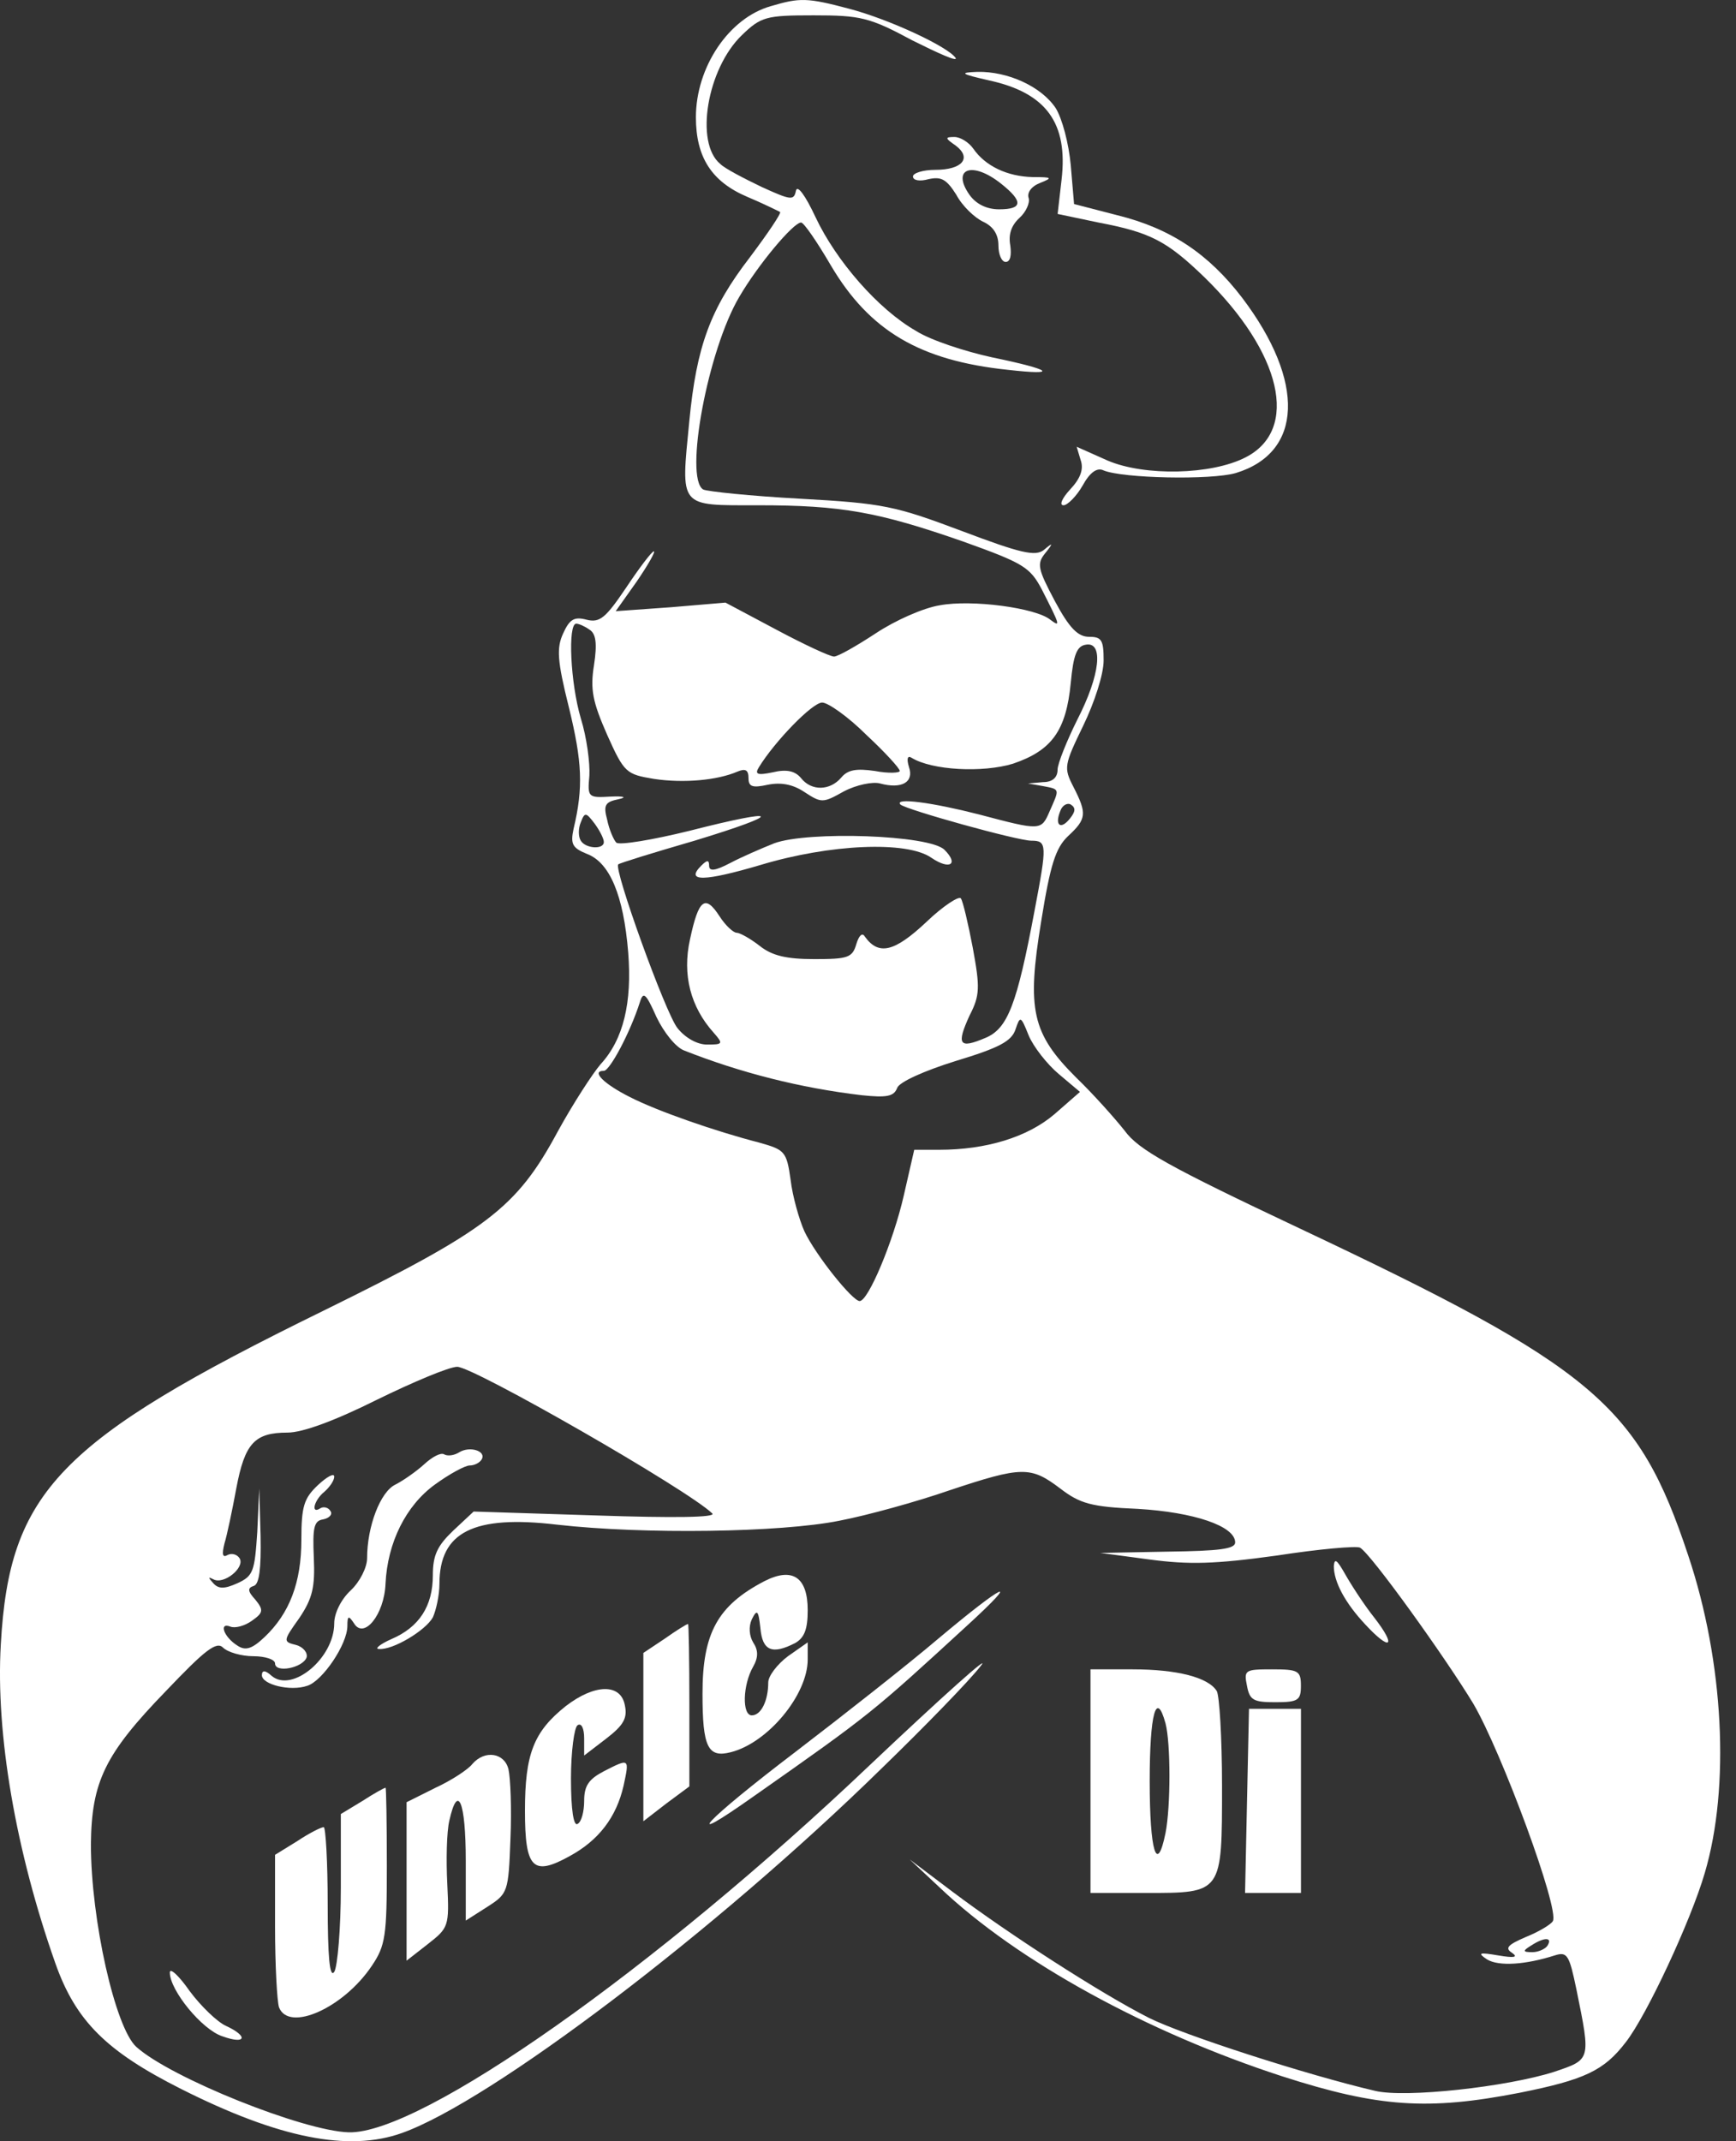 <?xml version="1.0" encoding="UTF-8"?> <svg xmlns="http://www.w3.org/2000/svg" width="30" height="37" viewBox="0 0 30 37" fill="none"><rect x="0" y="0" width="30" height="37" fill="#333333" stroke="none"/><path d="M13.322 0.106C12.594 0.31 12.026 1.163 12.026 2.026C12.026 2.719 12.299 3.14 12.913 3.401C13.208 3.526 13.458 3.651 13.481 3.663C13.504 3.685 13.265 4.038 12.958 4.447C12.276 5.333 12.037 5.981 11.912 7.277C11.765 8.788 11.719 8.731 13.106 8.731C14.538 8.731 15.174 8.845 16.64 9.356C17.686 9.731 17.799 9.799 18.004 10.186C18.322 10.811 18.333 10.845 18.151 10.709C17.901 10.504 16.799 10.356 16.242 10.459C15.958 10.504 15.47 10.72 15.129 10.947C14.799 11.163 14.481 11.345 14.413 11.345C14.345 11.345 13.901 11.14 13.413 10.879L12.537 10.413L11.594 10.493L10.64 10.561L11.003 10.049C11.197 9.765 11.333 9.527 11.299 9.527C11.265 9.527 11.049 9.811 10.822 10.152C10.469 10.675 10.367 10.765 10.14 10.709C9.924 10.652 9.844 10.697 9.731 10.947C9.617 11.197 9.628 11.413 9.833 12.231C10.06 13.163 10.083 13.606 9.912 14.322C9.856 14.584 9.89 14.652 10.14 14.754C10.537 14.902 10.776 15.47 10.856 16.459C10.924 17.323 10.776 17.959 10.378 18.391C10.242 18.55 9.901 19.073 9.64 19.55C8.924 20.88 8.424 21.255 5.583 22.652C1.014 24.891 0.162 25.778 0.014 28.414C-0.077 29.971 0.275 31.994 0.957 33.926C1.31 34.926 1.844 35.449 3.128 36.096C4.821 36.949 6.026 37.187 6.946 36.858C8.48 36.312 12.367 33.369 15.242 30.551C15.981 29.835 16.754 29.039 16.947 28.789C17.151 28.539 16.288 29.312 15.038 30.494C11.333 34.017 7.276 36.88 6.026 36.846C5.242 36.824 2.946 35.903 2.355 35.369C1.991 35.039 1.571 33.176 1.571 31.869C1.582 30.789 1.81 30.312 2.867 29.221C3.548 28.505 3.742 28.357 3.855 28.471C3.935 28.55 4.173 28.619 4.378 28.619C4.583 28.619 4.753 28.675 4.753 28.744C4.753 28.914 5.23 28.823 5.298 28.641C5.321 28.562 5.242 28.459 5.117 28.425C4.889 28.369 4.889 28.357 5.173 27.959C5.401 27.619 5.446 27.425 5.423 26.914C5.401 26.403 5.423 26.278 5.583 26.255C5.696 26.232 5.753 26.164 5.708 26.107C5.674 26.05 5.594 26.028 5.537 26.062C5.367 26.175 5.423 25.925 5.605 25.778C5.696 25.698 5.776 25.584 5.776 25.516C5.776 25.448 5.651 25.516 5.492 25.664C5.253 25.891 5.208 26.028 5.208 26.607C5.208 27.346 5.003 27.88 4.571 28.289C4.355 28.494 4.242 28.528 4.105 28.437C3.867 28.289 3.776 28.028 3.98 28.107C4.06 28.141 4.23 28.096 4.355 28.005C4.548 27.869 4.56 27.823 4.412 27.641C4.276 27.494 4.276 27.437 4.389 27.403C4.48 27.369 4.514 27.107 4.503 26.539L4.48 25.721L4.446 26.471C4.401 27.153 4.378 27.232 4.105 27.357C3.878 27.459 3.776 27.459 3.685 27.357C3.594 27.255 3.594 27.244 3.685 27.289C3.867 27.391 4.242 27.084 4.139 26.925C4.094 26.857 4.003 26.834 3.935 26.869C3.844 26.925 3.833 26.857 3.878 26.675C3.923 26.528 4.014 26.096 4.083 25.721C4.23 24.937 4.401 24.755 4.969 24.755C5.23 24.755 5.787 24.55 6.514 24.187C7.14 23.88 7.765 23.618 7.901 23.618C8.185 23.618 11.89 25.744 12.31 26.153C12.378 26.221 11.662 26.232 10.31 26.187L8.185 26.119L7.833 26.448C7.56 26.709 7.48 26.869 7.48 27.221C7.48 27.755 7.242 28.119 6.764 28.323C6.56 28.414 6.469 28.494 6.549 28.494C6.787 28.516 7.355 28.175 7.48 27.948C7.537 27.823 7.594 27.562 7.594 27.369C7.594 26.471 8.185 26.175 9.628 26.346C11.128 26.516 13.492 26.482 14.504 26.278C14.981 26.187 15.845 25.948 16.401 25.755C17.663 25.334 17.811 25.334 18.322 25.721C18.663 25.982 18.856 26.039 19.663 26.073C20.629 26.13 21.345 26.369 21.345 26.653C21.345 26.766 21.072 26.8 20.186 26.812L19.015 26.834L19.867 26.948C20.549 27.039 20.992 27.028 22.061 26.88C22.799 26.766 23.447 26.709 23.504 26.744C23.697 26.857 24.97 28.63 25.459 29.437C25.947 30.267 26.959 33.005 26.834 33.198C26.8 33.255 26.595 33.38 26.368 33.471C26.05 33.608 26.004 33.664 26.129 33.744C26.243 33.824 26.163 33.835 25.89 33.789C25.561 33.733 25.527 33.744 25.697 33.858C25.902 33.983 26.368 33.949 26.868 33.789C27.084 33.721 27.118 33.778 27.243 34.38C27.493 35.608 27.493 35.585 26.857 35.801C26.038 36.062 24.288 36.255 23.765 36.13C22.595 35.858 20.447 35.164 19.856 34.869C19.026 34.449 17.424 33.414 16.458 32.687L15.72 32.13L16.242 32.619C17.583 33.892 19.822 35.119 22.163 35.88C23.822 36.414 24.675 36.471 26.254 36.164C27.391 35.937 27.72 35.778 28.095 35.289C28.459 34.824 29.22 33.187 29.459 32.369C29.902 30.88 29.788 28.709 29.175 26.88C28.311 24.277 27.55 23.63 22.447 21.221C20.208 20.164 19.674 19.868 19.436 19.539C19.265 19.323 18.89 18.902 18.595 18.618C17.833 17.857 17.742 17.448 17.992 15.925C18.151 14.936 18.242 14.652 18.458 14.447C18.776 14.152 18.788 14.061 18.549 13.595C18.379 13.265 18.39 13.22 18.72 12.538C18.913 12.14 19.072 11.652 19.072 11.413C19.072 11.061 19.038 11.004 18.822 11.004C18.629 11.004 18.481 10.856 18.231 10.39C17.936 9.834 17.913 9.743 18.061 9.561C18.208 9.379 18.197 9.368 18.038 9.504C17.89 9.618 17.64 9.561 16.617 9.174C15.47 8.743 15.265 8.697 13.833 8.618C12.981 8.572 12.219 8.493 12.151 8.458C11.822 8.254 12.231 6.049 12.776 5.129C13.094 4.583 13.708 3.845 13.844 3.845C13.89 3.845 14.117 4.174 14.356 4.583C15.026 5.72 15.901 6.231 17.413 6.39C18.311 6.492 18.186 6.39 17.14 6.174C16.674 6.072 16.083 5.879 15.833 5.72C15.174 5.345 14.447 4.504 14.094 3.754C13.913 3.367 13.776 3.185 13.754 3.299C13.719 3.47 13.663 3.458 13.163 3.231C12.856 3.083 12.526 2.913 12.447 2.833C12.003 2.469 12.219 1.185 12.822 0.606C13.151 0.288 13.242 0.265 14.06 0.265C14.867 0.265 15.026 0.299 15.765 0.697C16.22 0.924 16.549 1.072 16.515 1.003C16.39 0.81 15.367 0.333 14.674 0.151C13.947 -0.042 13.822 -0.042 13.322 0.106ZM10.185 10.879C10.299 10.947 10.322 11.118 10.265 11.493C10.197 11.913 10.242 12.129 10.492 12.697C10.787 13.356 10.822 13.379 11.299 13.459C11.822 13.538 12.401 13.481 12.742 13.334C12.879 13.277 12.935 13.3 12.935 13.447C12.935 13.595 13.004 13.618 13.265 13.561C13.492 13.515 13.697 13.55 13.901 13.686C14.197 13.879 14.219 13.879 14.583 13.675C14.799 13.561 15.083 13.504 15.208 13.538C15.583 13.64 15.799 13.515 15.708 13.254C15.663 13.106 15.685 13.05 15.754 13.095C16.106 13.311 16.981 13.356 17.504 13.197C18.174 12.97 18.424 12.629 18.504 11.8C18.549 11.322 18.606 11.163 18.765 11.14C19.072 11.084 19.015 11.663 18.617 12.436C18.436 12.8 18.276 13.197 18.276 13.3C18.276 13.436 18.186 13.515 18.026 13.515L17.765 13.538L18.026 13.584C18.322 13.64 18.311 13.629 18.14 14.016C17.992 14.357 17.992 14.357 16.913 14.072C16.117 13.868 15.447 13.777 15.56 13.902C15.663 13.993 17.583 14.527 17.822 14.527C18.095 14.527 18.095 14.595 17.879 15.732C17.572 17.368 17.413 17.777 17.026 17.936C16.572 18.129 16.526 18.05 16.754 17.55C16.936 17.198 16.936 17.061 16.811 16.379C16.731 15.959 16.64 15.572 16.606 15.527C16.583 15.47 16.299 15.652 16.004 15.936C15.458 16.448 15.185 16.516 14.947 16.186C14.901 16.107 14.845 16.163 14.799 16.311C14.731 16.55 14.651 16.573 14.072 16.573C13.594 16.573 13.344 16.516 13.129 16.345C12.969 16.22 12.787 16.118 12.731 16.118C12.674 16.118 12.537 15.993 12.435 15.834C12.185 15.447 12.072 15.538 11.924 16.232C11.787 16.845 11.935 17.402 12.333 17.845C12.503 18.038 12.492 18.05 12.219 18.05C12.049 18.05 11.844 17.936 11.708 17.766C11.503 17.516 10.594 14.993 10.685 14.936C10.708 14.913 11.299 14.732 12.003 14.527C13.572 14.05 13.515 13.947 11.912 14.357C11.265 14.516 10.708 14.607 10.651 14.561C10.606 14.516 10.526 14.334 10.492 14.163C10.424 13.913 10.458 13.857 10.685 13.811C10.844 13.777 10.787 13.754 10.549 13.765C10.162 13.788 10.151 13.777 10.185 13.402C10.197 13.186 10.14 12.743 10.037 12.413C9.856 11.8 9.81 10.777 9.958 10.777C10.003 10.777 10.106 10.822 10.185 10.879ZM14.97 12.697C15.288 12.993 15.549 13.277 15.549 13.322C15.549 13.356 15.356 13.368 15.117 13.322C14.799 13.277 14.651 13.3 14.538 13.436C14.345 13.663 14.026 13.675 13.844 13.447C13.742 13.322 13.594 13.288 13.356 13.345C13.083 13.402 13.038 13.379 13.117 13.254C13.39 12.811 14.038 12.14 14.208 12.14C14.31 12.14 14.663 12.39 14.97 12.697ZM18.492 14.141C18.333 14.345 18.22 14.266 18.322 14.016C18.356 13.913 18.447 13.868 18.504 13.902C18.595 13.959 18.583 14.027 18.492 14.141ZM10.435 14.55C10.435 14.686 10.117 14.663 10.037 14.527C9.992 14.459 9.992 14.311 10.037 14.209C10.106 14.027 10.128 14.038 10.276 14.232C10.367 14.357 10.435 14.493 10.435 14.55ZM11.822 18.152C12.799 18.538 13.833 18.8 14.89 18.925C15.322 18.97 15.447 18.948 15.504 18.8C15.538 18.698 15.97 18.504 16.515 18.334C17.265 18.107 17.481 17.993 17.549 17.788C17.629 17.55 17.64 17.55 17.776 17.891C17.856 18.084 18.095 18.391 18.299 18.561L18.663 18.868L18.22 19.255C17.754 19.652 17.038 19.868 16.231 19.868H15.799L15.617 20.664C15.435 21.459 15.004 22.482 14.856 22.482C14.731 22.482 14.094 21.686 13.901 21.277C13.81 21.073 13.697 20.675 13.663 20.391C13.594 19.891 13.56 19.868 13.117 19.743C12.367 19.55 11.356 19.198 10.89 18.959C10.435 18.732 10.208 18.504 10.435 18.504C10.537 18.504 10.89 17.845 11.06 17.311C11.117 17.129 11.162 17.163 11.344 17.573C11.469 17.834 11.674 18.095 11.822 18.152ZM26.743 33.619C26.709 33.676 26.584 33.733 26.482 33.733C26.311 33.733 26.311 33.71 26.459 33.619C26.686 33.471 26.834 33.471 26.743 33.619Z" fill="white"></path><path d="M13.379 14.572C13.152 14.663 12.811 14.811 12.618 14.913C12.357 15.05 12.254 15.061 12.254 14.959C12.254 14.857 12.22 14.857 12.118 14.959C11.834 15.243 12.175 15.232 13.141 14.947C14.345 14.584 15.675 14.527 16.095 14.822C16.413 15.038 16.573 14.936 16.323 14.686C16.073 14.425 13.959 14.357 13.379 14.572Z" fill="white"></path><path d="M17.095 1.39C18.084 1.606 18.459 2.129 18.345 3.106L18.277 3.697L18.981 3.845C19.879 4.015 20.163 4.163 20.811 4.788C22.152 6.095 22.459 7.424 21.527 7.902C20.936 8.208 19.777 8.231 19.14 7.958L18.606 7.72L18.674 7.947C18.731 8.106 18.674 8.265 18.493 8.458C18.356 8.606 18.299 8.731 18.379 8.731C18.447 8.731 18.606 8.572 18.709 8.39C18.834 8.163 18.959 8.072 19.072 8.129C19.402 8.265 20.924 8.299 21.356 8.174C22.515 7.822 22.561 6.595 21.47 5.151C20.89 4.39 20.231 3.947 19.311 3.72L18.561 3.526L18.504 2.856C18.47 2.481 18.356 2.049 18.243 1.867C17.992 1.492 17.413 1.231 16.89 1.242C16.572 1.254 16.595 1.276 17.095 1.39Z" fill="white"></path><path d="M16.515 2.515C16.8 2.731 16.629 2.935 16.163 2.935C15.947 2.935 15.777 2.992 15.777 3.049C15.777 3.117 15.89 3.14 16.05 3.095C16.265 3.049 16.356 3.095 16.527 3.367C16.629 3.56 16.845 3.765 16.993 3.833C17.163 3.913 17.254 4.049 17.254 4.242C17.254 4.401 17.311 4.526 17.379 4.526C17.459 4.526 17.482 4.413 17.459 4.242C17.425 4.06 17.47 3.901 17.618 3.765C17.732 3.663 17.8 3.504 17.777 3.424C17.743 3.333 17.822 3.22 17.97 3.163C18.197 3.072 18.186 3.06 17.845 3.06C17.402 3.049 17.027 2.867 16.822 2.572C16.743 2.458 16.595 2.367 16.493 2.367C16.322 2.367 16.334 2.39 16.515 2.515ZM17.3 3.174C17.686 3.481 17.675 3.617 17.266 3.617C17.05 3.617 16.868 3.526 16.754 3.367C16.436 2.913 16.8 2.776 17.3 3.174Z" fill="white"></path><path d="M7.935 25.096C7.844 25.153 7.731 25.164 7.674 25.13C7.617 25.096 7.469 25.175 7.333 25.3C7.196 25.425 6.969 25.584 6.833 25.653C6.571 25.778 6.344 26.38 6.344 26.925C6.344 27.084 6.219 27.334 6.06 27.482C5.89 27.641 5.776 27.88 5.776 28.05C5.776 28.653 5.049 29.255 4.696 28.96C4.583 28.857 4.526 28.857 4.526 28.948C4.526 29.107 5.015 29.232 5.31 29.13C5.571 29.05 6.003 28.414 6.003 28.096C6.003 27.914 6.026 27.914 6.117 28.05C6.287 28.334 6.64 27.903 6.662 27.369C6.696 26.653 7.015 26.016 7.515 25.653C7.765 25.471 8.037 25.323 8.117 25.323C8.197 25.323 8.287 25.278 8.322 25.221C8.412 25.073 8.117 24.982 7.935 25.096Z" fill="white"></path><path d="M23.05 27.062C23.05 27.334 23.244 27.698 23.596 28.073C24.028 28.539 24.141 28.46 23.755 27.96C23.573 27.732 23.346 27.38 23.244 27.198C23.107 26.959 23.062 26.914 23.05 27.062Z" fill="white"></path><path d="M13.208 27.323C12.401 27.744 12.14 28.221 12.14 29.266C12.14 30.187 12.231 30.38 12.628 30.278C13.265 30.119 13.958 29.289 13.958 28.675V28.38L13.617 28.619C13.435 28.755 13.276 28.96 13.276 29.073C13.276 29.391 13.151 29.641 12.992 29.641C12.822 29.641 12.833 29.119 13.015 28.8C13.106 28.641 13.106 28.516 13.015 28.38C12.947 28.266 12.935 28.107 12.992 27.982C13.083 27.8 13.106 27.823 13.14 28.13C13.174 28.528 13.344 28.596 13.742 28.391C13.901 28.3 13.958 28.153 13.958 27.823C13.958 27.255 13.697 27.073 13.208 27.323Z" fill="white"></path><path d="M16.219 28.312C15.685 28.766 14.571 29.641 13.753 30.267C12.185 31.46 11.708 31.971 13.026 31.039C15.049 29.619 15.072 29.596 16.719 28.084C17.674 27.209 17.356 27.357 16.219 28.312Z" fill="white"></path><path d="M11.493 28.312L11.118 28.562V30.016V31.471L11.515 31.164L11.913 30.869V29.46C11.913 28.687 11.902 28.05 11.89 28.062C11.868 28.062 11.686 28.175 11.493 28.312Z" fill="white"></path><path d="M18.845 30.778V32.71H19.8C21.129 32.71 21.118 32.721 21.118 30.857C21.118 30.028 21.073 29.3 21.027 29.221C20.879 28.982 20.334 28.846 19.573 28.846H18.845V30.778ZM20.141 29.778C20.232 30.119 20.232 31.221 20.141 31.676C19.993 32.403 19.868 31.994 19.868 30.778C19.868 29.607 19.982 29.198 20.141 29.778Z" fill="white"></path><path d="M21.549 29.13C21.595 29.38 21.663 29.414 22.038 29.414C22.436 29.414 22.481 29.38 22.481 29.13C22.481 28.869 22.436 28.846 21.981 28.846C21.515 28.846 21.493 28.857 21.549 29.13Z" fill="white"></path><path d="M9.776 29.482C9.22 29.925 9.072 30.312 9.072 31.289C9.072 32.289 9.208 32.426 9.845 32.073C10.345 31.801 10.651 31.403 10.776 30.857C10.879 30.38 10.879 30.38 10.435 30.607C10.174 30.744 10.095 30.857 10.095 31.119C10.095 31.301 10.049 31.483 9.981 31.517C9.913 31.562 9.867 31.278 9.867 30.732C9.867 30.267 9.924 29.846 9.981 29.812C10.049 29.766 10.095 29.869 10.095 30.039V30.335L10.481 30.039C10.776 29.812 10.845 29.687 10.799 29.471C10.731 29.085 10.276 29.096 9.776 29.482Z" fill="white"></path><path d="M21.55 31.119L21.516 32.71H22.004H22.482V31.119V29.528H22.038H21.584L21.55 31.119Z" fill="white"></path><path d="M8.162 30.482C8.094 30.573 7.799 30.767 7.526 30.892L7.026 31.142V32.505V33.88L7.39 33.596C7.753 33.312 7.765 33.289 7.73 32.562C7.708 32.142 7.719 31.653 7.765 31.46C7.912 30.801 8.049 31.13 8.049 32.153V33.187L8.424 32.948C8.776 32.721 8.787 32.698 8.821 31.778C8.844 31.255 8.821 30.721 8.787 30.573C8.719 30.289 8.378 30.232 8.162 30.482Z" fill="white"></path><path d="M6.265 31.119L5.89 31.346V32.619C5.89 33.324 5.833 33.983 5.776 34.074C5.697 34.187 5.663 33.812 5.663 32.903C5.663 32.176 5.628 31.573 5.594 31.573C5.549 31.573 5.344 31.676 5.14 31.812L4.753 32.051V33.278C4.753 33.96 4.788 34.585 4.822 34.687C4.992 35.119 5.935 34.699 6.424 33.971C6.663 33.619 6.685 33.449 6.685 32.244C6.685 31.494 6.674 30.892 6.663 30.892C6.64 30.892 6.458 30.994 6.265 31.119Z" fill="white"></path><path d="M2.935 34.085C2.935 34.392 3.491 35.074 3.844 35.187C4.253 35.335 4.298 35.187 3.901 35.005C3.753 34.937 3.469 34.664 3.276 34.403C3.094 34.142 2.935 33.994 2.935 34.085Z" fill="white"></path></svg> 